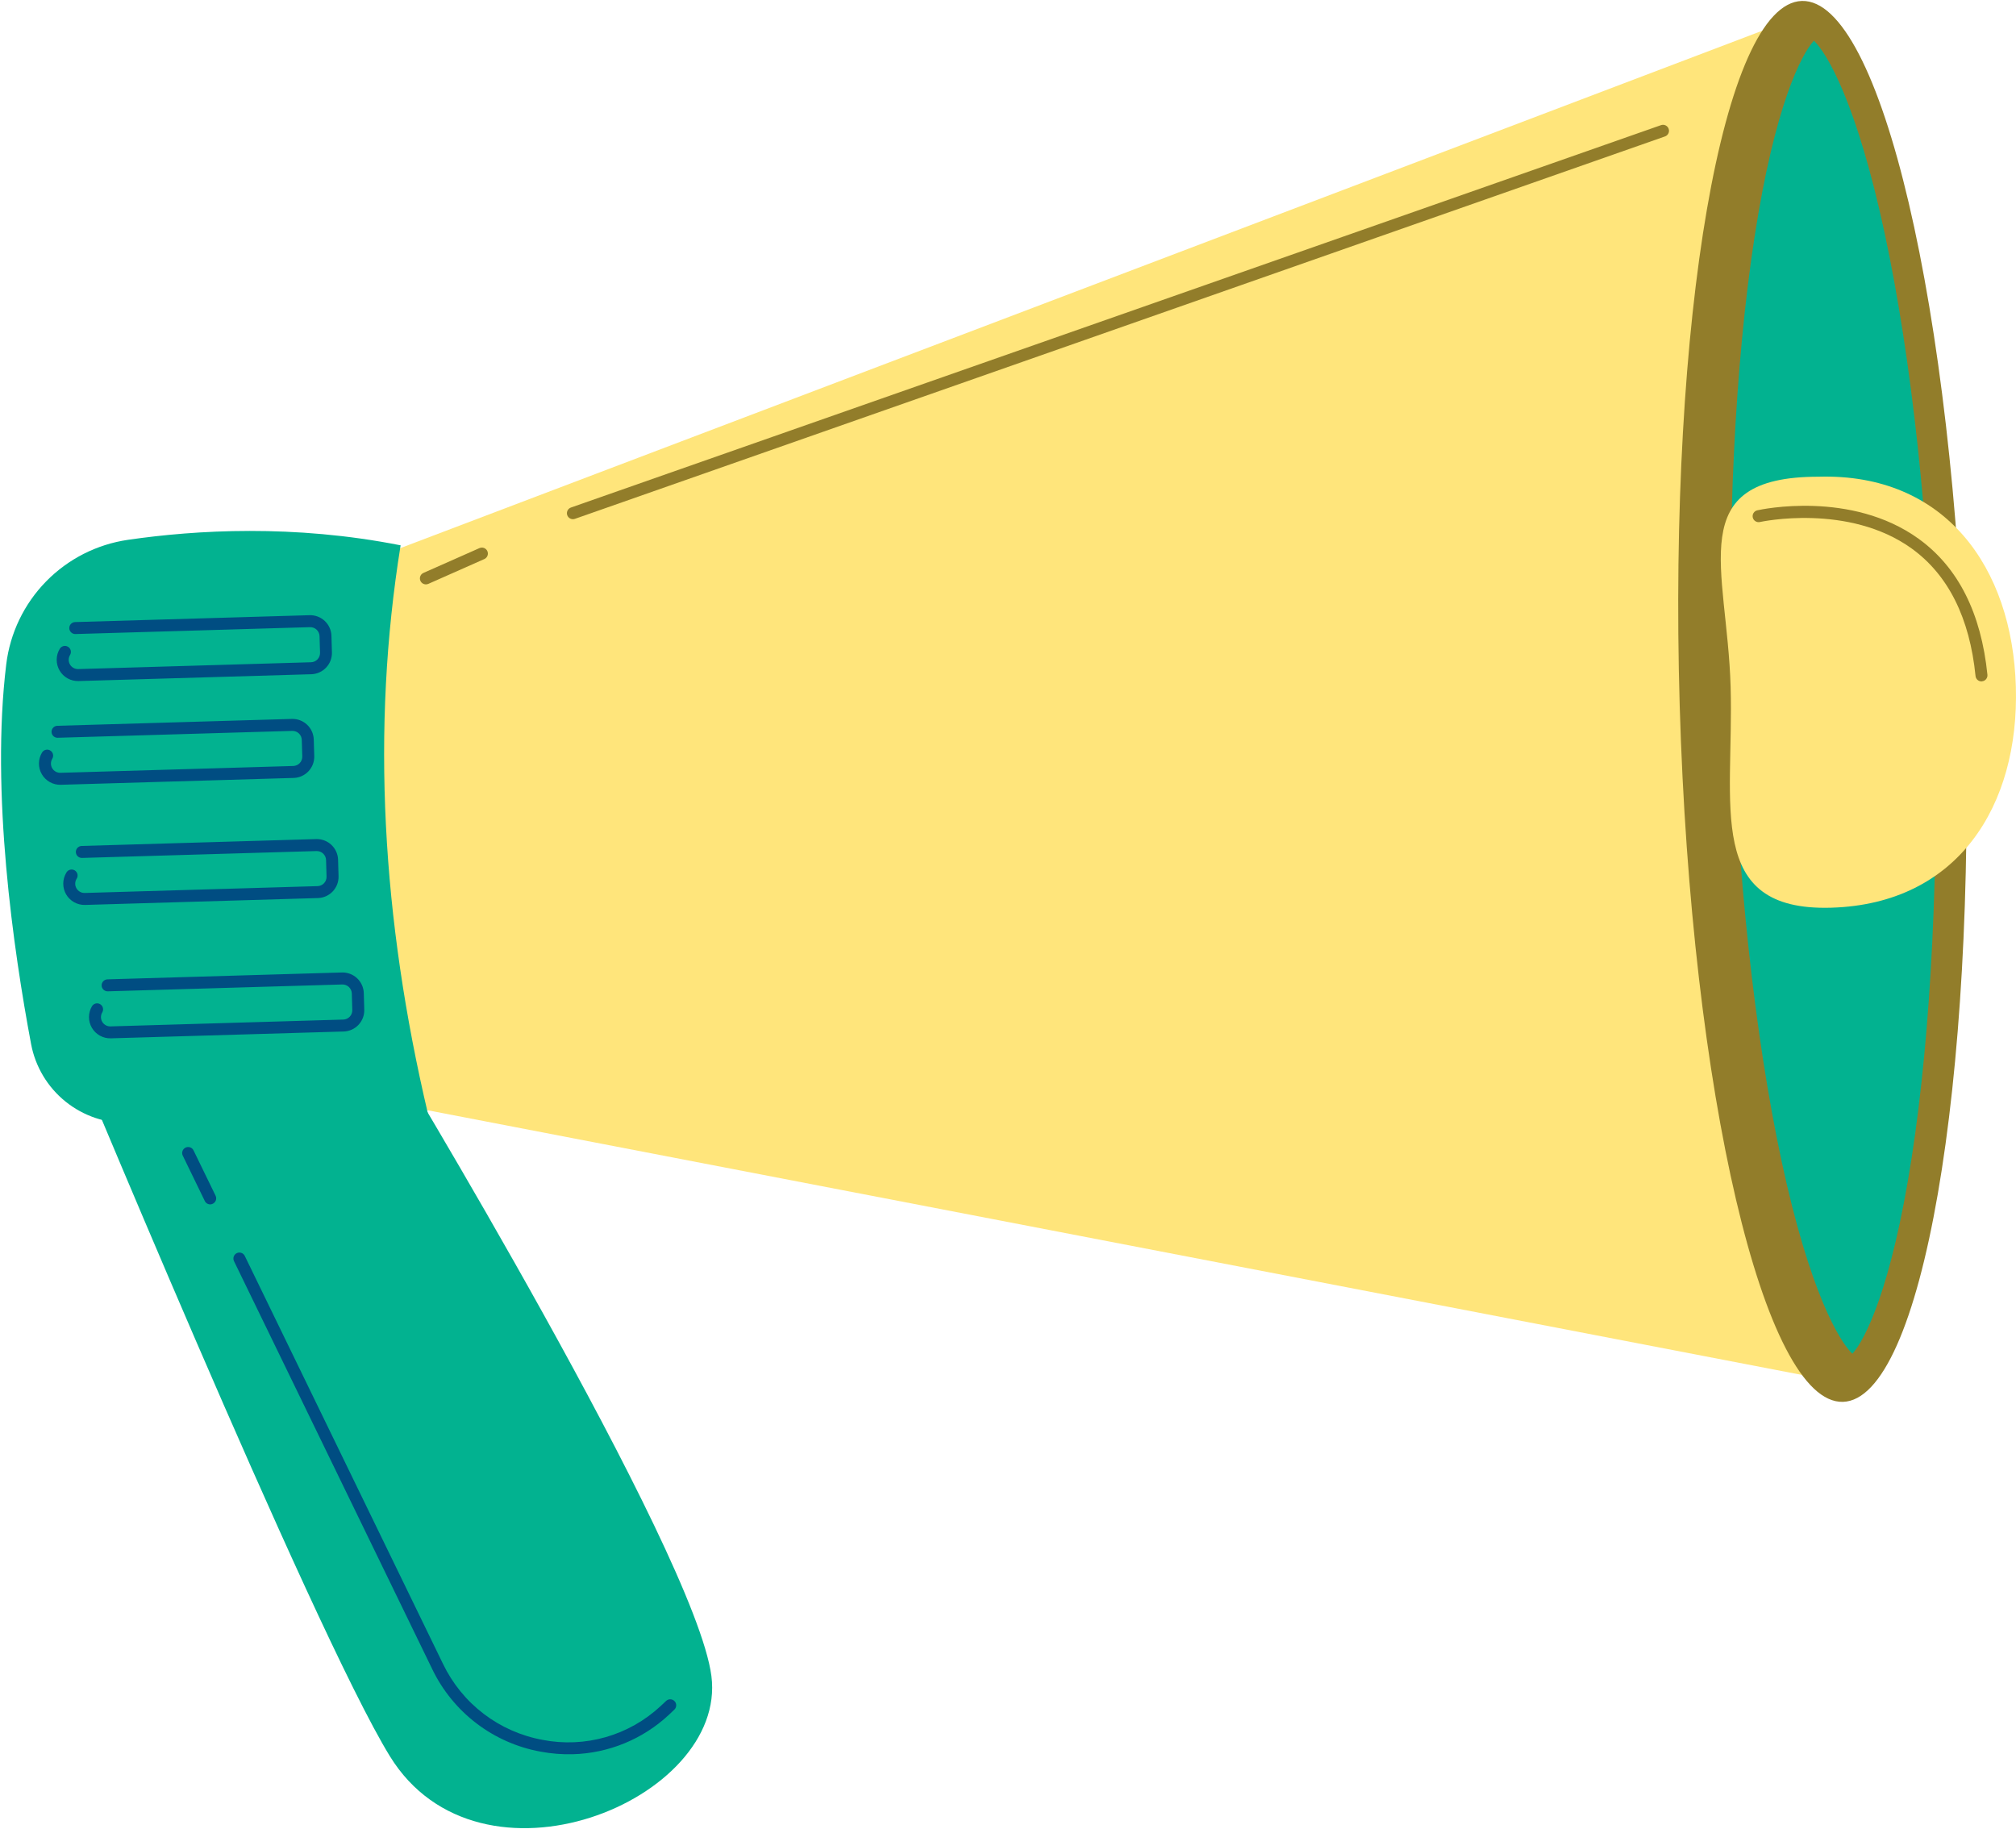 <?xml version="1.0" encoding="UTF-8"?> <svg xmlns="http://www.w3.org/2000/svg" width="604" height="548" viewBox="0 0 604 548" fill="none"> <g clip-path="url(#clip0_245_34)"> <path d="M18.112 305.741C18.112 305.741 93.542 488.355 116.797 526.124C143.781 569.963 217.947 539.351 213.142 502.14C208.336 464.928 116.157 313.242 116.157 313.242L18.112 305.741Z" fill="#02B290"></path> <path d="M108.781 168.448L539.562 4.807L546.954 413.28L101.538 327.503L108.781 168.448Z" fill="#FFE57B"></path> <path d="M552.154 419.979C575.767 419.286 592.154 324.773 588.755 208.878C585.355 92.982 563.457 -0.408 539.844 0.285C516.231 0.977 499.844 95.49 503.244 211.386C506.643 327.281 528.541 420.671 552.154 419.979Z" fill="#927D2A"></path> <path d="M554.974 405.569C550.995 401.754 542.133 386.846 533.766 347.84C525.68 310.157 520.399 261.122 518.893 209.759C517.388 158.397 519.79 109.152 525.657 71.058C531.726 31.639 539.699 16.232 543.451 12.187C547.43 16.006 556.292 30.91 564.659 69.916C572.745 107.603 578.026 156.633 579.528 207.996C581.03 259.359 578.631 308.6 572.768 346.697C566.675 386.097 558.71 401.508 554.974 405.569Z" fill="#02B290"></path> <path d="M603.957 205.703C605.003 241.358 586.643 270.823 548.624 271.939C510.605 273.055 519.545 241.358 518.5 205.703C517.454 170.048 504 142.818 544.832 142.818C582.84 141.702 602.912 170.048 603.957 205.703Z" fill="#FFE57B"></path> <path d="M38.333 161.727C58.737 158.751 88.07 157.046 120.023 163.373C111.165 218.309 114.41 275.203 128.25 333.798L38.704 336.427C31.794 336.634 25.038 334.368 19.651 330.037C14.263 325.705 10.599 319.593 9.317 312.801C4.028 284.67 -2.81 237.328 1.871 199.009C3.018 189.656 7.209 180.939 13.798 174.202C20.387 167.465 29.008 163.082 38.333 161.727V161.727Z" fill="#02B290"></path> <path d="M93.288 201.993L23.534 204.037C22.39 204.07 21.259 203.794 20.258 203.238C19.258 202.682 18.426 201.867 17.85 200.878C17.274 199.889 16.975 198.763 16.985 197.619C16.994 196.475 17.313 195.354 17.906 194.375C18.152 193.967 18.551 193.674 19.014 193.56C19.477 193.445 19.967 193.52 20.375 193.767C20.783 194.013 21.076 194.412 21.19 194.875C21.305 195.338 21.23 195.828 20.983 196.236C20.725 196.663 20.587 197.151 20.583 197.65C20.579 198.148 20.709 198.639 20.96 199.07C21.211 199.501 21.574 199.856 22.009 200.099C22.445 200.341 22.938 200.462 23.437 200.448L93.191 198.405C93.927 198.382 94.623 198.069 95.129 197.534C95.634 196.999 95.906 196.285 95.886 195.549L95.738 190.588C95.717 189.852 95.404 189.154 94.868 188.649C94.333 188.144 93.619 187.871 92.883 187.892L22.606 189.952C22.13 189.966 21.668 189.79 21.322 189.464C20.975 189.137 20.773 188.686 20.759 188.21C20.745 187.734 20.921 187.273 21.247 186.926C21.574 186.58 22.025 186.377 22.501 186.363L92.754 184.308C94.441 184.259 96.078 184.883 97.306 186.04C98.534 187.198 99.252 188.796 99.303 190.482L99.447 195.444C99.495 197.128 98.874 198.762 97.719 199.989C96.565 201.217 94.972 201.937 93.288 201.993V201.993Z" fill="#004D82"></path> <path d="M87.976 233.065L18.222 235.113C17.078 235.147 15.945 234.872 14.944 234.317C13.943 233.761 13.11 232.946 12.534 231.956C11.957 230.967 11.659 229.841 11.669 228.696C11.68 227.551 11.999 226.43 12.593 225.451C12.84 225.044 13.239 224.752 13.701 224.638C14.163 224.525 14.652 224.6 15.059 224.847C15.466 225.093 15.758 225.492 15.871 225.954C15.985 226.416 15.91 226.905 15.663 227.312C15.404 227.738 15.264 228.227 15.26 228.726C15.255 229.226 15.385 229.717 15.636 230.148C15.888 230.58 16.251 230.935 16.687 231.177C17.124 231.42 17.618 231.54 18.117 231.524L87.871 229.481C88.606 229.457 89.302 229.144 89.806 228.609C90.31 228.073 90.582 227.36 90.562 226.625L90.414 221.66C90.392 220.925 90.078 220.228 89.543 219.724C89.008 219.219 88.294 218.947 87.559 218.968L17.29 221.028C17.054 221.035 16.819 220.995 16.599 220.912C16.379 220.828 16.177 220.701 16.006 220.54C15.659 220.213 15.457 219.762 15.443 219.286C15.429 218.811 15.604 218.349 15.931 218.002C16.258 217.656 16.709 217.453 17.184 217.439L87.457 215.38C89.144 215.333 90.781 215.957 92.008 217.115C93.235 218.274 93.953 219.872 94.003 221.558L94.151 226.52C94.198 228.206 93.575 229.842 92.417 231.069C91.259 232.296 89.662 233.014 87.976 233.065Z" fill="#004D82"></path> <path d="M171.694 155.541C171.266 155.553 170.848 155.412 170.515 155.143C170.182 154.874 169.956 154.494 169.878 154.073C169.801 153.652 169.876 153.217 170.091 152.847C170.306 152.477 170.646 152.196 171.05 152.054L497.592 37.51C497.817 37.422 498.057 37.381 498.298 37.389C498.54 37.396 498.777 37.452 498.996 37.554C499.215 37.655 499.411 37.8 499.573 37.979C499.735 38.158 499.859 38.368 499.938 38.596C500.016 38.825 500.048 39.066 500.032 39.307C500.015 39.548 499.949 39.783 499.84 39.998C499.73 40.213 499.578 40.404 499.393 40.558C499.207 40.713 498.993 40.829 498.762 40.899L172.236 155.444C172.061 155.503 171.878 155.536 171.694 155.541V155.541Z" fill="#927D2A"></path> <path d="M127.656 175.072C127.24 175.086 126.831 174.954 126.501 174.699C126.171 174.444 125.94 174.082 125.847 173.676C125.755 173.269 125.807 172.843 125.995 172.471C126.183 172.098 126.494 171.803 126.876 171.635L143.649 164.205C144.084 164.012 144.579 164 145.023 164.171C145.467 164.343 145.825 164.684 146.018 165.119C146.211 165.555 146.223 166.049 146.052 166.494C145.88 166.938 145.539 167.296 145.104 167.489L128.331 174.92C128.118 175.013 127.889 175.065 127.656 175.072V175.072Z" fill="#927D2A"></path> <path d="M95.255 269.049L25.501 271.108C24.357 271.141 23.225 270.865 22.225 270.309C21.225 269.753 20.393 268.938 19.817 267.949C19.24 266.96 18.942 265.834 18.951 264.69C18.961 263.546 19.279 262.425 19.872 261.446C19.987 261.231 20.145 261.041 20.336 260.889C20.526 260.737 20.746 260.625 20.982 260.56C21.217 260.496 21.463 260.48 21.705 260.514C21.947 260.548 22.179 260.631 22.387 260.757C22.596 260.884 22.776 261.052 22.918 261.251C23.059 261.45 23.159 261.676 23.21 261.914C23.261 262.153 23.263 262.4 23.216 262.639C23.168 262.878 23.073 263.106 22.934 263.307C22.677 263.734 22.538 264.222 22.534 264.721C22.53 265.219 22.66 265.71 22.912 266.141C23.163 266.572 23.525 266.927 23.961 267.17C24.396 267.413 24.889 267.533 25.388 267.519L95.142 265.476C95.877 265.453 96.574 265.14 97.078 264.605C97.583 264.069 97.855 263.356 97.834 262.62L97.689 257.659C97.667 256.924 97.353 256.227 96.818 255.723C96.283 255.218 95.569 254.946 94.834 254.967L24.573 257.027C24.097 257.041 23.635 256.865 23.289 256.539C22.942 256.212 22.74 255.761 22.726 255.285C22.712 254.809 22.887 254.348 23.214 254.001C23.541 253.655 23.991 253.452 24.467 253.438L94.736 251.379C96.423 251.333 98.059 251.956 99.286 253.114C100.514 254.271 101.233 255.867 101.286 257.553L101.43 262.515C101.474 264.199 100.849 265.832 99.692 267.057C98.534 268.281 96.939 268.998 95.255 269.049V269.049Z" fill="#004D82"></path> <path d="M102.962 309.029L33.208 311.073C32.065 311.106 30.935 310.831 29.935 310.276C28.936 309.721 28.105 308.907 27.529 307.919C26.953 306.932 26.653 305.807 26.662 304.664C26.671 303.521 26.988 302.401 27.579 301.423C27.831 301.028 28.228 300.747 28.684 300.64C29.14 300.533 29.62 300.609 30.021 300.852C30.422 301.094 30.712 301.484 30.83 301.938C30.947 302.391 30.882 302.873 30.649 303.28C30.39 303.706 30.251 304.195 30.247 304.695C30.242 305.194 30.372 305.685 30.623 306.117C30.874 306.548 31.237 306.904 31.674 307.147C32.11 307.39 32.603 307.51 33.103 307.496L102.857 305.452C103.592 305.43 104.288 305.117 104.793 304.581C105.298 304.046 105.569 303.332 105.548 302.597L105.404 297.632C105.38 296.897 105.067 296.201 104.532 295.696C103.997 295.192 103.284 294.92 102.549 294.94L32.295 296.992C32.06 296.999 31.825 296.959 31.605 296.875C31.384 296.792 31.183 296.665 31.011 296.504C30.84 296.342 30.702 296.148 30.605 295.933C30.508 295.718 30.455 295.486 30.448 295.25C30.441 295.015 30.481 294.78 30.565 294.56C30.648 294.339 30.775 294.138 30.937 293.966C31.098 293.795 31.292 293.657 31.507 293.56C31.722 293.463 31.954 293.41 32.19 293.403L102.459 291.344C104.143 291.302 105.776 291.928 107 293.086C108.224 294.243 108.94 295.838 108.992 297.522L109.137 302.488C109.183 304.173 108.559 305.808 107.401 307.035C106.244 308.261 104.648 308.978 102.962 309.029V309.029Z" fill="#004D82"></path> <path d="M171.656 525.547C168.393 525.635 165.131 525.373 161.924 524.767C154.951 523.496 148.377 520.593 142.741 516.295C137.104 511.997 132.565 506.425 129.494 500.037L70.131 377.875C70.02 377.662 69.953 377.428 69.934 377.189C69.914 376.949 69.943 376.708 70.019 376.48C70.094 376.252 70.215 376.041 70.373 375.861C70.532 375.68 70.725 375.533 70.942 375.429C71.158 375.324 71.393 375.264 71.633 375.252C71.873 375.24 72.113 375.277 72.339 375.359C72.564 375.442 72.771 375.569 72.947 375.733C73.122 375.897 73.263 376.095 73.361 376.314L132.724 498.481C135.55 504.362 139.728 509.491 144.917 513.448C150.105 517.405 156.156 520.078 162.575 521.248C168.852 522.469 175.329 522.187 181.476 520.425C187.623 518.662 193.266 515.469 197.942 511.107C198.462 510.631 198.982 510.143 199.502 509.644C199.669 509.47 199.869 509.331 200.091 509.236C200.313 509.14 200.551 509.091 200.793 509.09C201.034 509.089 201.273 509.137 201.495 509.231C201.718 509.324 201.919 509.462 202.087 509.635C202.255 509.808 202.386 510.014 202.473 510.239C202.56 510.464 202.6 510.704 202.592 510.946C202.584 511.187 202.527 511.424 202.425 511.643C202.323 511.861 202.178 512.057 201.998 512.219C201.464 512.741 200.93 513.244 200.399 513.736C192.578 521.045 182.356 525.246 171.656 525.547V525.547Z" fill="#004D82"></path> <path d="M63.033 360.817C62.687 360.829 62.345 360.741 62.049 360.562C61.752 360.383 61.514 360.122 61.363 359.811L54.732 346.159C54.543 345.733 54.526 345.25 54.687 344.812C54.847 344.374 55.171 344.016 55.591 343.813C56.011 343.611 56.493 343.579 56.936 343.726C57.378 343.872 57.746 344.185 57.962 344.599L64.593 358.227C64.8 358.656 64.829 359.149 64.673 359.598C64.517 360.048 64.19 360.418 63.762 360.626C63.536 360.744 63.287 360.809 63.033 360.817V360.817Z" fill="#004D82"></path> <path d="M593.715 204.142C593.261 204.155 592.819 203.996 592.478 203.697C592.137 203.397 591.923 202.979 591.878 202.528C590.126 185.092 583.686 172.243 572.765 164.341C553.804 150.673 527.553 156.321 527.28 156.391C527.049 156.443 526.811 156.448 526.579 156.407C526.346 156.366 526.124 156.28 525.925 156.153C525.725 156.026 525.553 155.862 525.417 155.668C525.282 155.475 525.186 155.257 525.135 155.026C525.083 154.796 525.078 154.557 525.119 154.325C525.16 154.092 525.246 153.87 525.373 153.671C525.5 153.472 525.664 153.299 525.858 153.164C526.051 153.028 526.269 152.932 526.5 152.881C527.639 152.627 554.619 146.823 574.84 161.423C586.651 169.954 593.563 183.656 595.439 202.161C595.483 202.632 595.34 203.101 595.039 203.467C594.739 203.832 594.306 204.064 593.836 204.111L593.715 204.142Z" fill="#927D2A"></path> </g> <defs> <clipPath id="clip0_245_34"> <rect width="603.69" height="547.404" fill="white" transform="translate(0.311 0.298)"></rect> </clipPath> </defs> </svg> 